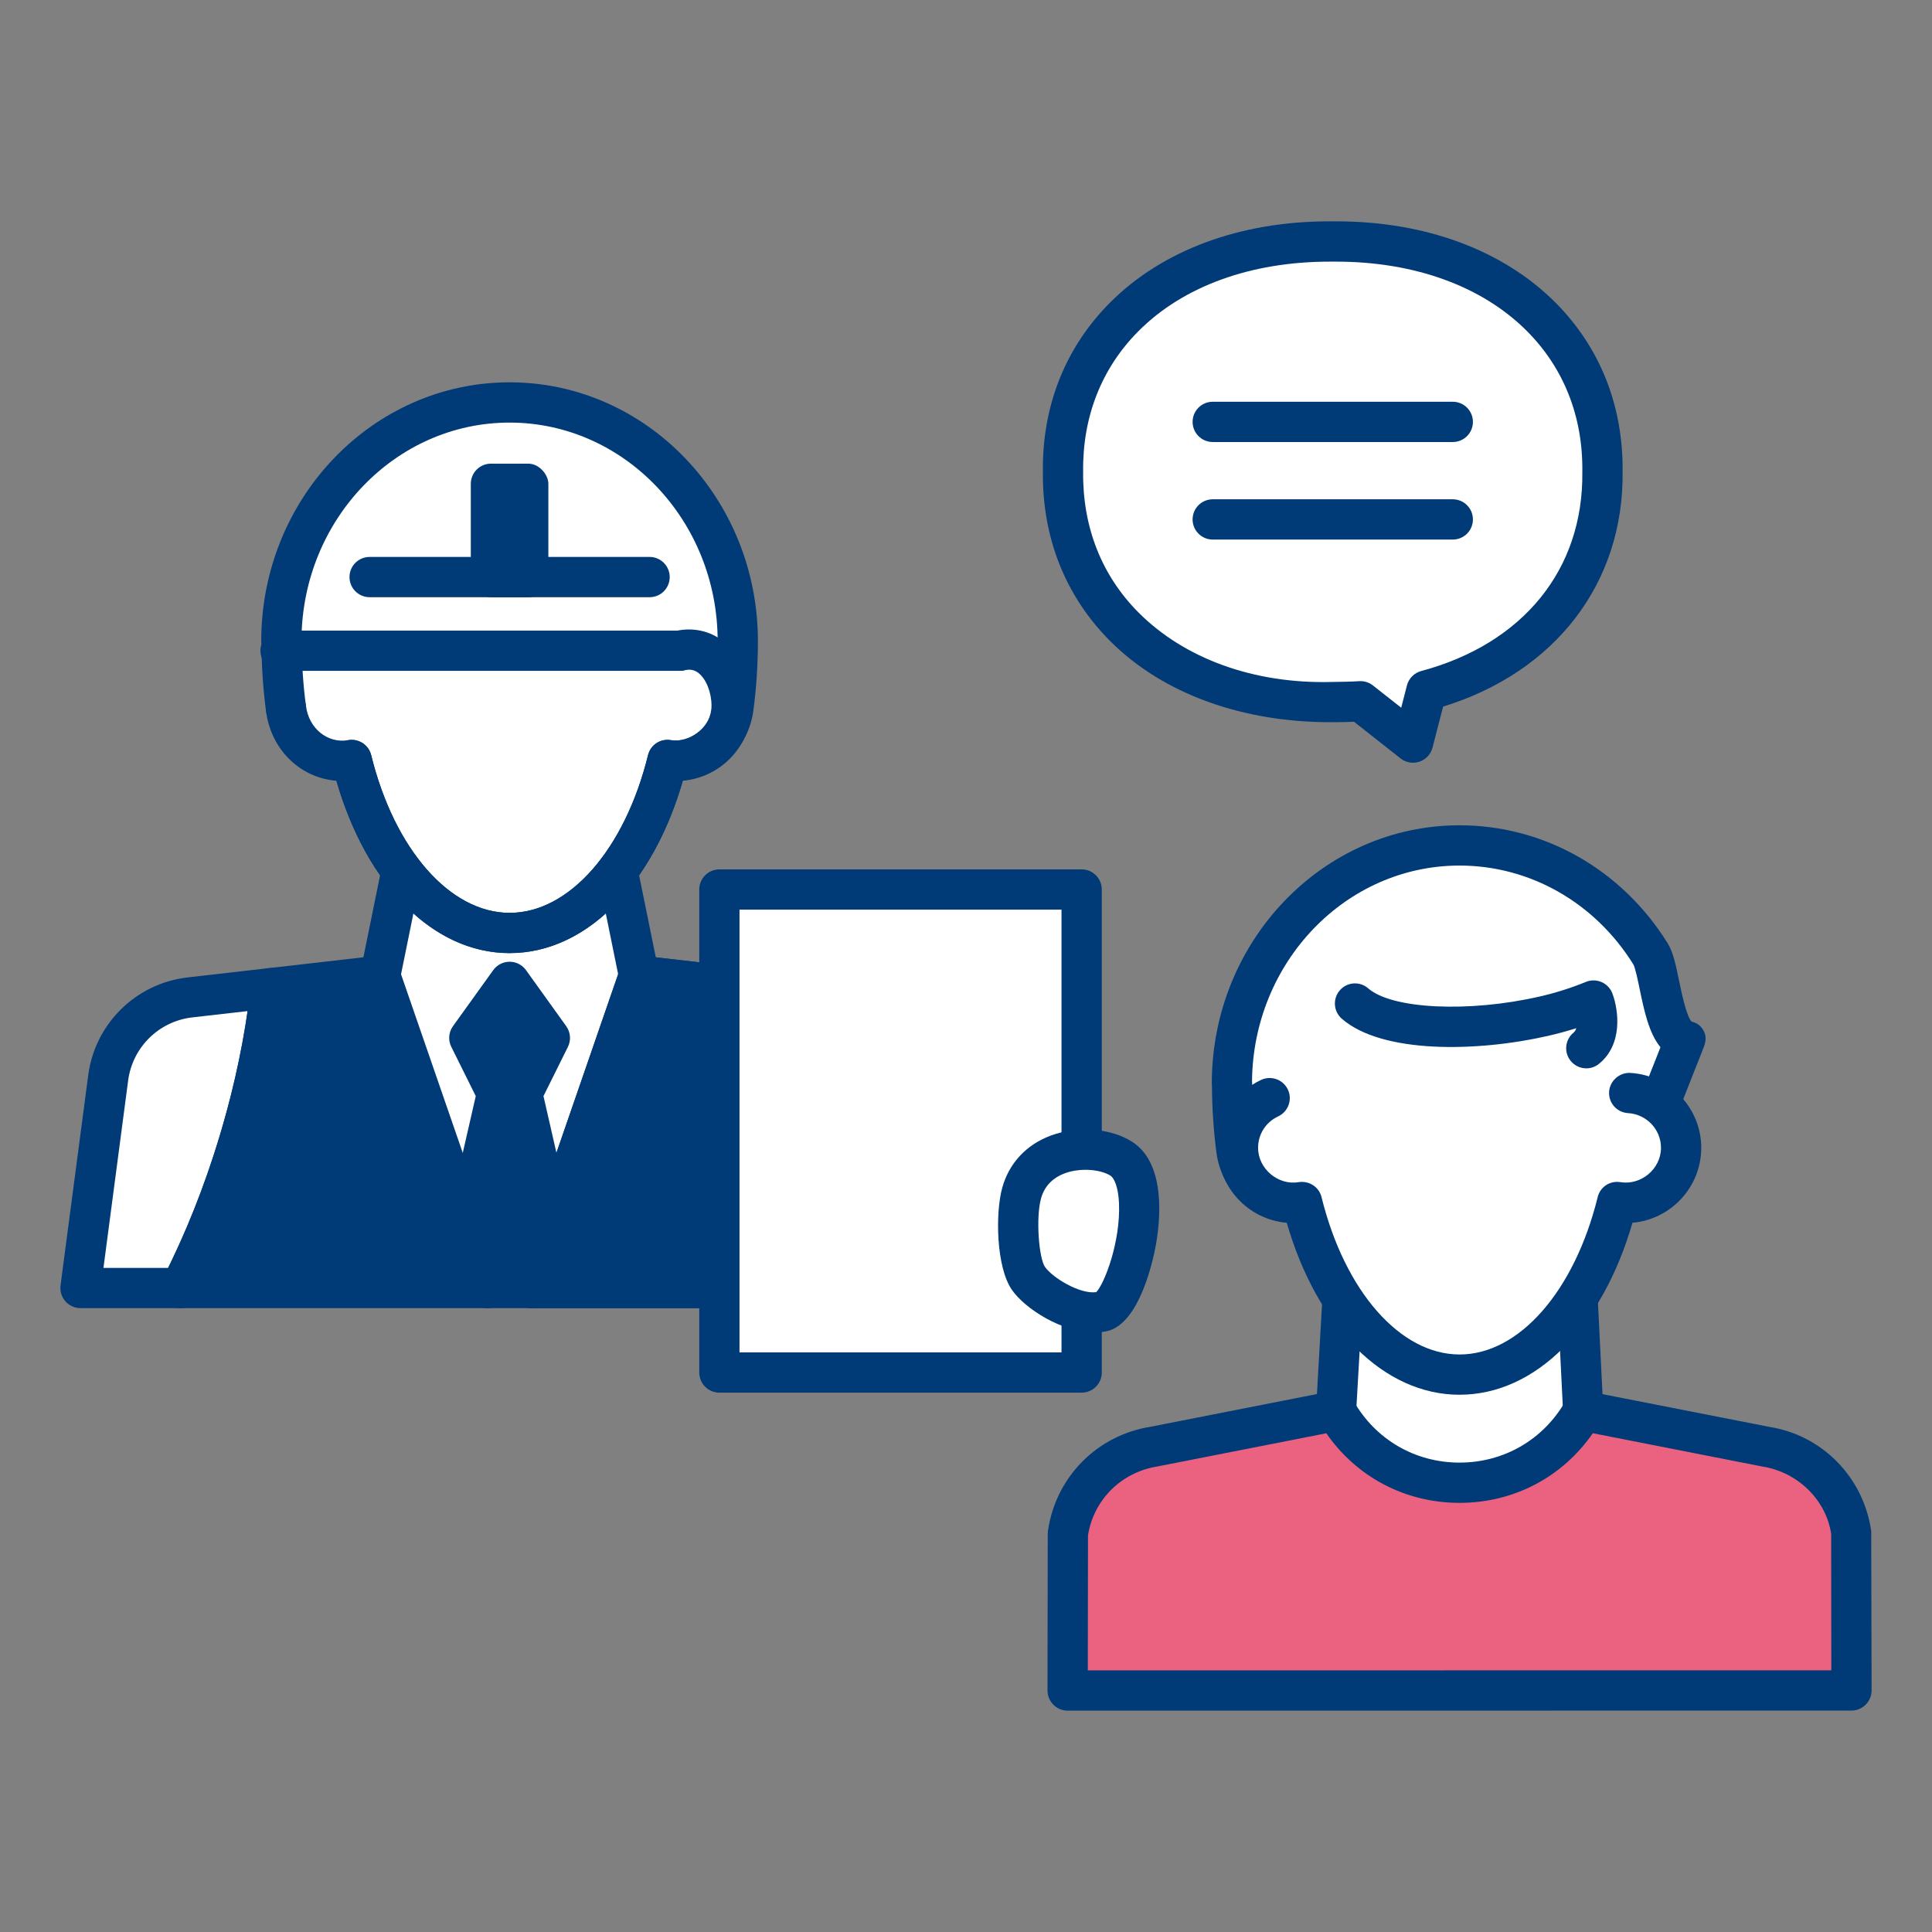 <?xml version="1.0" encoding="UTF-8"?>
<svg id="_レイヤー_2" data-name="レイヤー 2" xmlns="http://www.w3.org/2000/svg" viewBox="0 0 90 90">
  <rect x="0" y="0" width="90" height="90" fill="#808080" stroke="none"/>
  <defs>
    <style>
      .cls-1 {
        fill: #fff;
      }

      .cls-2 {
        fill: #003a77;
      }

      .cls-3 {
        fill: none;
      }

      .cls-4 {
        fill: #ea6280;
      }
    </style>
  </defs>
  <g id="illust">
    <g>
      <rect class="cls-3" width="90" height="90"/>
      <rect class="cls-3" x="3.75" y="11.25" width="82.5" height="67.5"/>
      <g>
        <g>
          <g>
            <polygon class="cls-1" points="73.749 65.722 73.398 58.623 62.641 58.681 62.238 65.723 60.957 74.045 74.579 74.045 73.749 65.722"/>
            <path class="cls-2" d="M74.579,74.982h-13.621c-.273,0-.533-.119-.712-.327-.178-.208-.256-.482-.214-.753l1.28-8.321,.394-6.953c.027-.494,.436-.882,.93-.884l10.757-.057h.005c.5,0,.912,.392,.936,.891l.352,7.075,.826,8.299c.027,.264-.059,.526-.236,.722-.179,.197-.43,.309-.696,.309Zm-12.53-1.875h11.494l-.725-7.292c-.002-.016-.004-.031-.004-.047l-.308-6.203-8.979,.048-.353,6.163-1.124,7.331Z"/>
          </g>
          <g>
            <g>
              <path class="cls-1" d="M60.376,56.036c-1.421,0-2.595-1.073-2.777-2.463-.133-1-.202-2.038-.202-3.104h-.007c0-6.124,4.748-11.088,10.604-11.088,3.728,0,7.008,2.012,8.898,5.054,.469,.754,.534,3.784,1.598,4.019l-1.291,3.277"/>
              <path class="cls-2" d="M60.375,56.974c-1.868,0-3.461-1.409-3.708-3.278-.134-1.015-.203-2.061-.209-3.107-.005-.039-.007-.079-.007-.119,0-6.631,5.178-12.025,11.541-12.025,3.931,0,7.555,2.055,9.695,5.497,.255,.41,.377,1.002,.533,1.75,.112,.545,.348,1.679,.584,1.9,.269,.06,.441,.207,.569,.45s.088,.504-.013,.759l-1.293,3.277c-.19,.482-.736,.714-1.216,.528-.482-.19-.718-.735-.527-1.217l1.027-2.605c-.544-.659-.765-1.73-.969-2.711-.081-.394-.205-.989-.291-1.143-1.793-2.885-4.821-4.609-8.101-4.609-5.294,0-9.608,4.492-9.666,10.039,.005,.037,.007,.074,.007,.112,0,1.005,.066,2.008,.194,2.981,.123,.939,.917,1.648,1.848,1.648,.518,0,.938,.419,.938,.938s-.419,.938-.938,.938Z"/>
            </g>
            <g>
              <path class="cls-1" d="M59.146,51.155c-.872,.408-1.476,1.288-1.476,2.314,0,1.418,1.149,2.567,2.567,2.567,.143,0,.28-.02,.416-.042,1.158,4.707,4.005,8.04,7.341,8.04s6.182-3.333,7.34-8.04c.135,.022,.27,.041,.411,.041,1.418,0,2.567-1.149,2.567-2.567,0-1.367-1.071-2.474-2.418-2.552"/>
              <path class="cls-2" d="M67.993,64.973c-3.527,0-6.634-3.118-8.051-8.012-1.796-.15-3.21-1.659-3.21-3.492,0-1.349,.791-2.59,2.016-3.163,.467-.218,1.027-.018,1.247,.452,.22,.47,.016,1.027-.452,1.247-.577,.269-.936,.83-.936,1.464,0,.989,.945,1.762,1.89,1.6,.491-.076,.948,.224,1.066,.7,1.08,4.383,3.664,7.328,6.431,7.328s5.35-2.944,6.431-7.327c.115-.473,.562-.781,1.06-.701,.959,.157,1.89-.614,1.89-1.6,0-.856-.674-1.566-1.536-1.616-.516-.03-.912-.473-.881-.991s.493-.912,.991-.881c1.851,.108,3.301,1.64,3.301,3.487,0,1.831-1.412,3.338-3.203,3.492-1.419,4.893-4.525,8.012-8.053,8.012Z"/>
            </g>
            <path class="cls-2" d="M73.896,49.767c-.271,0-.542-.118-.727-.346-.328-.401-.266-.992,.135-1.318,.06-.049,.101-.122,.126-.207-.427,.136-.862,.255-1.304,.356-3.323,.762-7.756,.838-9.622-.799-.39-.341-.428-.933-.088-1.323s.934-.429,1.322-.087c1.102,.964,4.675,1.136,7.971,.382,.749-.171,1.478-.401,2.168-.684,.234-.096,.5-.093,.731,.008,.233,.102,.414,.294,.504,.532,.293,.789,.493,2.368-.624,3.276-.174,.142-.383,.211-.591,.211Z"/>
          </g>
        </g>
        <g>
          <path class="cls-4" d="M49.746,71.455l-.01,7.295,36.515-.002-.01-7.295c-.299-2.09-1.928-3.739-4.014-4.066l-8.477-1.665v.002c-2.539,4.465-8.974,4.464-11.511,0h0s-8.479,1.666-8.479,1.666c-2.086,.326-3.714,1.976-4.014,4.066Z"/>
          <path class="cls-2" d="M49.735,79.688c-.249,0-.487-.099-.663-.275-.176-.177-.275-.416-.275-.665l.011-7.296c0-.043,.004-.087,.009-.131,.359-2.513,2.287-4.466,4.797-4.86l8.441-1.659c.396-.073,.798,.107,.996,.457,1.024,1.8,2.869,2.875,4.94,2.875s3.917-1.074,4.94-2.874c.198-.35,.602-.531,.996-.457l8.478,1.663c2.472,.385,4.402,2.338,4.763,4.852l.018,7.428c0,.249-.099,.487-.275,.664-.176,.176-.414,.275-.663,.275l-36.515,.003Zm.948-8.163l-.009,6.288,34.636-.003-.007-6.357c-.234-1.561-1.533-2.877-3.223-3.14l-7.881-1.548c-1.41,2.043-3.684,3.244-6.207,3.244h-.002c-2.521,0-4.794-1.199-6.204-3.242l-7.846,1.542c-1.707,.267-2.994,1.555-3.257,3.216Z"/>
        </g>
      </g>
      <g>
        <g>
          <g>
            <path class="cls-1" d="M13.281,32.976c.169,1.45,1.265,2.469,2.645,2.469,.143,0,.28-.019,.417-.042,1.161,4.718,4.015,8.06,7.358,8.06s6.197-3.341,7.358-8.059c.135,.022,.271,.041,.412,.041,1.421,0,2.573-1.152,2.573-2.573l.084,.105c.133-1.003,.203-2.043,.203-3.112h0c0-6.139-4.759-11.115-10.63-11.115s-10.63,4.976-10.63,11.115h.007c0,1.068,.07,2.108,.203,3.111"/>
            <g>
              <polygon class="cls-1" points="17.712 45.448 18.709 40.552 28.769 40.551 29.766 45.448 24.739 60 22.713 60 17.712 45.448"/>
              <path class="cls-2" d="M31.382,36.382c-.518,0-.938-.419-.938-.938s.419-.938,.938-.938c.934,0,1.73-.71,1.853-1.652,.13-.973,.196-1.979,.196-2.991,0-5.611-4.347-10.177-9.692-10.177-5.305,0-9.63,4.498-9.694,10.052,.005,.041,.009,.083,.009,.125,0,1.007,.066,2.013,.194,2.988,.068,.514-.295,.985-.807,1.052-.5,.063-.985-.293-1.053-.807-.132-1.014-.203-2.056-.209-3.101-.005-.043-.009-.088-.009-.133,0-6.646,5.189-12.052,11.569-12.052s11.567,5.406,11.567,12.052c0,1.095-.071,2.184-.211,3.235-.244,1.87-1.84,3.282-3.713,3.282Z"/>
              <path class="cls-2" d="M29.764,46.386c-.436,0-.826-.307-.917-.751l-.996-4.896c-.103-.507,.225-1.003,.732-1.105,.494-.099,1.002,.224,1.106,.732l.996,4.896c.103,.507-.225,1.003-.732,1.105-.062,.013-.126,.019-.189,.019Z"/>
              <path class="cls-2" d="M17.714,46.386c-.062,0-.126-.006-.189-.019-.507-.103-.835-.598-.732-1.105l.996-4.896c.106-.507,.61-.83,1.106-.732,.507,.103,.835,.598,.732,1.105l-.996,4.896c-.092,.444-.482,.751-.917,.751Z"/>
              <path class="cls-2" d="M23.74,44.4c-3.712,0-6.958-3.443-8.269-8.773-.125-.503,.183-1.011,.687-1.134,.513-.127,1.011,.184,1.133,.686,1.082,4.395,3.673,7.346,6.449,7.346s5.365-2.952,6.447-7.345c.123-.501,.626-.814,1.133-.686,.504,.124,.811,.632,.687,1.134-1.311,5.328-4.556,8.772-8.267,8.772Z"/>
              <path class="cls-2" d="M23.74,44.4c-3.536,0-6.65-3.125-8.069-8.029-1.712-.138-3.071-1.478-3.283-3.286-.059-.514,.308-.98,.822-1.04,.524-.061,.98,.307,1.042,.822,.125,1.079,1.025,1.781,1.974,1.611,.471-.075,.948,.224,1.066,.7,1.082,4.395,3.673,7.346,6.449,7.346s5.365-2.952,6.447-7.345c.117-.471,.558-.776,1.055-.702,.952,.15,1.902-.612,1.902-1.606,0-.612-.247-1.236-.602-1.516-.196-.155-.405-.193-.668-.129-.511,.11-1.011-.193-1.128-.698-.119-.504,.192-1.008,.696-1.128,.818-.193,1.624-.022,2.263,.484,.811,.641,1.315,1.785,1.315,2.986,0,1.835-1.415,3.345-3.21,3.498-1.421,4.904-4.534,8.03-8.069,8.03Z"/>
            </g>
          </g>
          <g>
            <path class="cls-1" d="M38.673,46.468l-8.907-1.02-5.027,14.552h19.178l-1.437-9.841c-.285-1.951-1.848-3.466-3.807-3.69Z"/>
            <path class="cls-2" d="M43.918,60.938H24.739c-.304,0-.588-.146-.764-.394-.176-.246-.222-.563-.123-.85l5.026-14.552c.145-.416,.557-.68,.992-.625l8.908,1.02h.002c2.377,.274,4.279,2.118,4.627,4.486l1.437,9.842c.038,.269-.04,.543-.22,.749-.178,.206-.436,.324-.709,.324Zm-17.862-1.875h16.778l-1.282-8.769c-.223-1.528-1.45-2.718-2.986-2.895l-8.159-.934-4.351,12.598Z"/>
          </g>
          <g>
            <polygon class="cls-2" points="25.737 57.11 24.327 50.942 25.615 48.349 23.739 45.738 21.863 48.349 23.151 50.942 21.741 57.11 22.713 60 24.765 60 25.737 57.11"/>
            <path class="cls-2" d="M24.765,60.938h-2.053c-.403,0-.76-.257-.888-.639l-.972-2.89c-.055-.163-.064-.339-.026-.507l1.337-5.842-1.139-2.292c-.156-.311-.126-.682,.077-.965l1.877-2.612c.176-.244,.46-.39,.762-.39h0c.302,0,.586,.146,.762,.391l1.875,2.612c.201,.282,.233,.653,.079,.963l-1.139,2.293,1.335,5.842c.038,.168,.029,.344-.026,.507l-.972,2.89c-.128,.382-.485,.639-.888,.639Zm-1.379-1.875h.705l.674-2.001-1.025-4.484-1.027,4.484,.674,2.001Zm-.432-10.625l.786,1.58,.784-1.58-.784-1.094-.786,1.094Z"/>
          </g>
          <g>
            <g>
              <path class="cls-1" d="M5.039,50.214l-1.289,9.786h4.662c2.239-4.372,3.717-9.53,4.205-13.968l-3.762,.431c-1.982,.227-3.555,1.774-3.815,3.751Z"/>
              <path class="cls-2" d="M8.412,60.938H3.75c-.269,0-.527-.116-.705-.32s-.26-.472-.225-.741l1.289-9.786c.317-2.409,2.225-4.284,4.638-4.56l3.763-.43c.273-.042,.568,.065,.767,.266,.203,.201,.302,.483,.271,.767-.524,4.768-2.091,9.978-4.301,14.293-.161,.313-.483,.51-.835,.51Zm-3.593-1.875h3.014c1.8-3.66,3.12-7.932,3.702-11.963l-2.576,.294c-1.556,.179-2.787,1.389-2.99,2.943h0s-1.15,8.727-1.15,8.727Zm.22-8.849h0Z"/>
            </g>
            <g>
              <path class="cls-2" d="M17.712,45.448l-5.096,.584c-.488,4.438-1.966,9.597-4.205,13.968h14.328l-5.027-14.552Z"/>
              <path class="cls-2" d="M22.74,60.938H8.412c-.326,0-.63-.17-.8-.449s-.183-.625-.035-.916c2.111-4.12,3.607-9.092,4.107-13.643,.048-.435,.39-.779,.826-.829l5.096-.584c.441-.052,.85,.21,.992,.625l5.028,14.552c.099,.287,.053,.603-.123,.85-.176,.247-.46,.394-.764,.394Zm-12.83-1.875h11.514l-4.352-12.598-3.613,.414c-.533,4.064-1.796,8.394-3.549,12.184Z"/>
            </g>
            <g>
              <path class="cls-2" d="M29.766,45.448l5.096,.584c.488,4.438,1.966,9.597,4.205,13.968h-14.328s5.027-14.552,5.027-14.552Z"/>
              <path class="cls-2" d="M39.067,60.938h-14.328c-.304,0-.588-.146-.764-.394-.176-.246-.222-.563-.123-.85l5.026-14.552c.145-.416,.557-.68,.992-.625l5.096,.584c.436,.049,.778,.394,.826,.829,.498,4.547,1.996,9.521,4.109,13.643,.148,.291,.135,.638-.035,.916s-.474,.449-.8,.449Zm-13.011-1.875h11.514c-1.754-3.792-3.018-8.122-3.55-12.184l-3.613-.414-4.351,12.598Z"/>
            </g>
          </g>
          <path class="cls-2" d="M31.657,31.251H13.07c-.518,0-.938-.419-.938-.938s.419-.938,.938-.938H31.657c.518,0,.938,.419,.938,.938s-.419,.938-.938,.938Z"/>
          <path class="cls-2" d="M30.26,27.82h-13.041c-.518,0-.938-.419-.938-.938s.419-.938,.938-.938h13.041c.518,0,.938,.419,.938,.938s-.419,.938-.938,.938Z"/>
          <g>
            <rect class="cls-2" x="22.87" y="22.536" width="1.739" height="4.347"/>
            <rect class="cls-2" x="21.932" y="21.599" width="3.613" height="6.222" rx=".938" ry=".938"/>
          </g>
        </g>
        <g>
          <rect class="cls-1" x="33.512" y="41.438" width="16.875" height="22.5"/>
          <path class="cls-2" d="M50.387,64.875h-16.875c-.518,0-.938-.419-.938-.938v-22.5c0-.518,.419-.938,.938-.938h16.875c.518,0,.938,.419,.938,.938v22.5c0,.518-.419,.938-.938,.938Zm-15.938-1.875h15v-20.625h-15v20.625Z"/>
        </g>
        <g>
          <path class="cls-1" d="M51.365,61.093c-1.18,.267-2.954-.816-3.457-1.544s-.608-2.913-.315-3.97c.621-2.238,3.461-2.373,4.657-1.592,1.772,1.159,.295,6.839-.885,7.106Z"/>
          <path class="cls-2" d="M50.978,62.071c-1.505,0-3.226-1.1-3.842-1.988-.731-1.057-.775-3.574-.447-4.755,.315-1.135,1.111-1.995,2.243-2.422,1.265-.475,2.838-.352,3.829,.297,1.571,1.027,1.282,3.693,1.084,4.792-.11,.609-.736,3.665-2.274,4.014h0c-.192,.043-.392,.063-.593,.063Zm.386-.978h0Zm-.8-6.6c-.32,0-.659,.05-.969,.167-.575,.217-.945,.611-1.1,1.17-.249,.9-.099,2.779,.183,3.186,.346,.499,1.622,1.284,2.39,1.177,.385-.399,1.133-2.346,1.06-4.133-.033-.784-.233-1.184-.392-1.289-.256-.168-.696-.278-1.172-.278Z"/>
        </g>
      </g>
      <g>
        <g>
          <path class="cls-1" d="M74.649,21.978c.075-6.369-5.104-10.792-12.564-10.727-7.46-.065-12.64,4.358-12.565,10.727-.075,6.369,5.105,10.791,12.565,10.727,.439,.004,.869-.011,1.292-.038l2.447,1.926,.626-2.43c5.031-1.35,8.26-5.156,8.199-10.186Z"/>
          <path class="cls-2" d="M65.823,35.531c-.207,0-.412-.069-.58-.201l-2.168-1.708c-.328,.016-.665,.019-.998,.02-4.155,.026-7.901-1.308-10.369-3.786-2.08-2.088-3.162-4.817-3.126-7.89-.037-3.051,1.046-5.78,3.126-7.868,2.437-2.444,6.061-3.787,10.217-3.787h.333c4.142,0,7.764,1.341,10.203,3.787,2.078,2.086,3.159,4.81,3.126,7.879,.059,5.181-3.131,9.327-8.362,10.939l-.493,1.912c-.079,.307-.308,.552-.608,.654-.099,.033-.2,.049-.3,.049Zm-2.446-3.801c.211,0,.414,.07,.58,.201l1.317,1.037,.267-1.038c.084-.327,.339-.583,.665-.671,4.755-1.276,7.56-4.741,7.505-9.27v-.022c.031-2.558-.862-4.821-2.58-6.544-2.082-2.089-5.235-3.235-8.888-3.235-.103,0-.203,0-.302,0-3.671,0-6.823,1.146-8.904,3.235-1.718,1.723-2.611,3.986-2.58,6.544-.031,2.58,.862,4.843,2.58,6.566,2.111,2.119,5.33,3.339,9.04,3.235,.414-.005,.84-.011,1.241-.036,.02,0,.038-.002,.059-.002Z"/>
        </g>
        <path class="cls-2" d="M67.676,20.591h-11.182c-.518,0-.938-.419-.938-.938s.419-.938,.938-.938h11.182c.518,0,.938,.419,.938,.938s-.419,.938-.938,.938Z"/>
        <path class="cls-2" d="M67.676,25.135h-11.182c-.518,0-.938-.419-.938-.938s.419-.938,.938-.938h11.182c.518,0,.938,.419,.938,.938s-.419,.938-.938,.938Z"/>
      </g>
    </g>
  </g>
</svg>